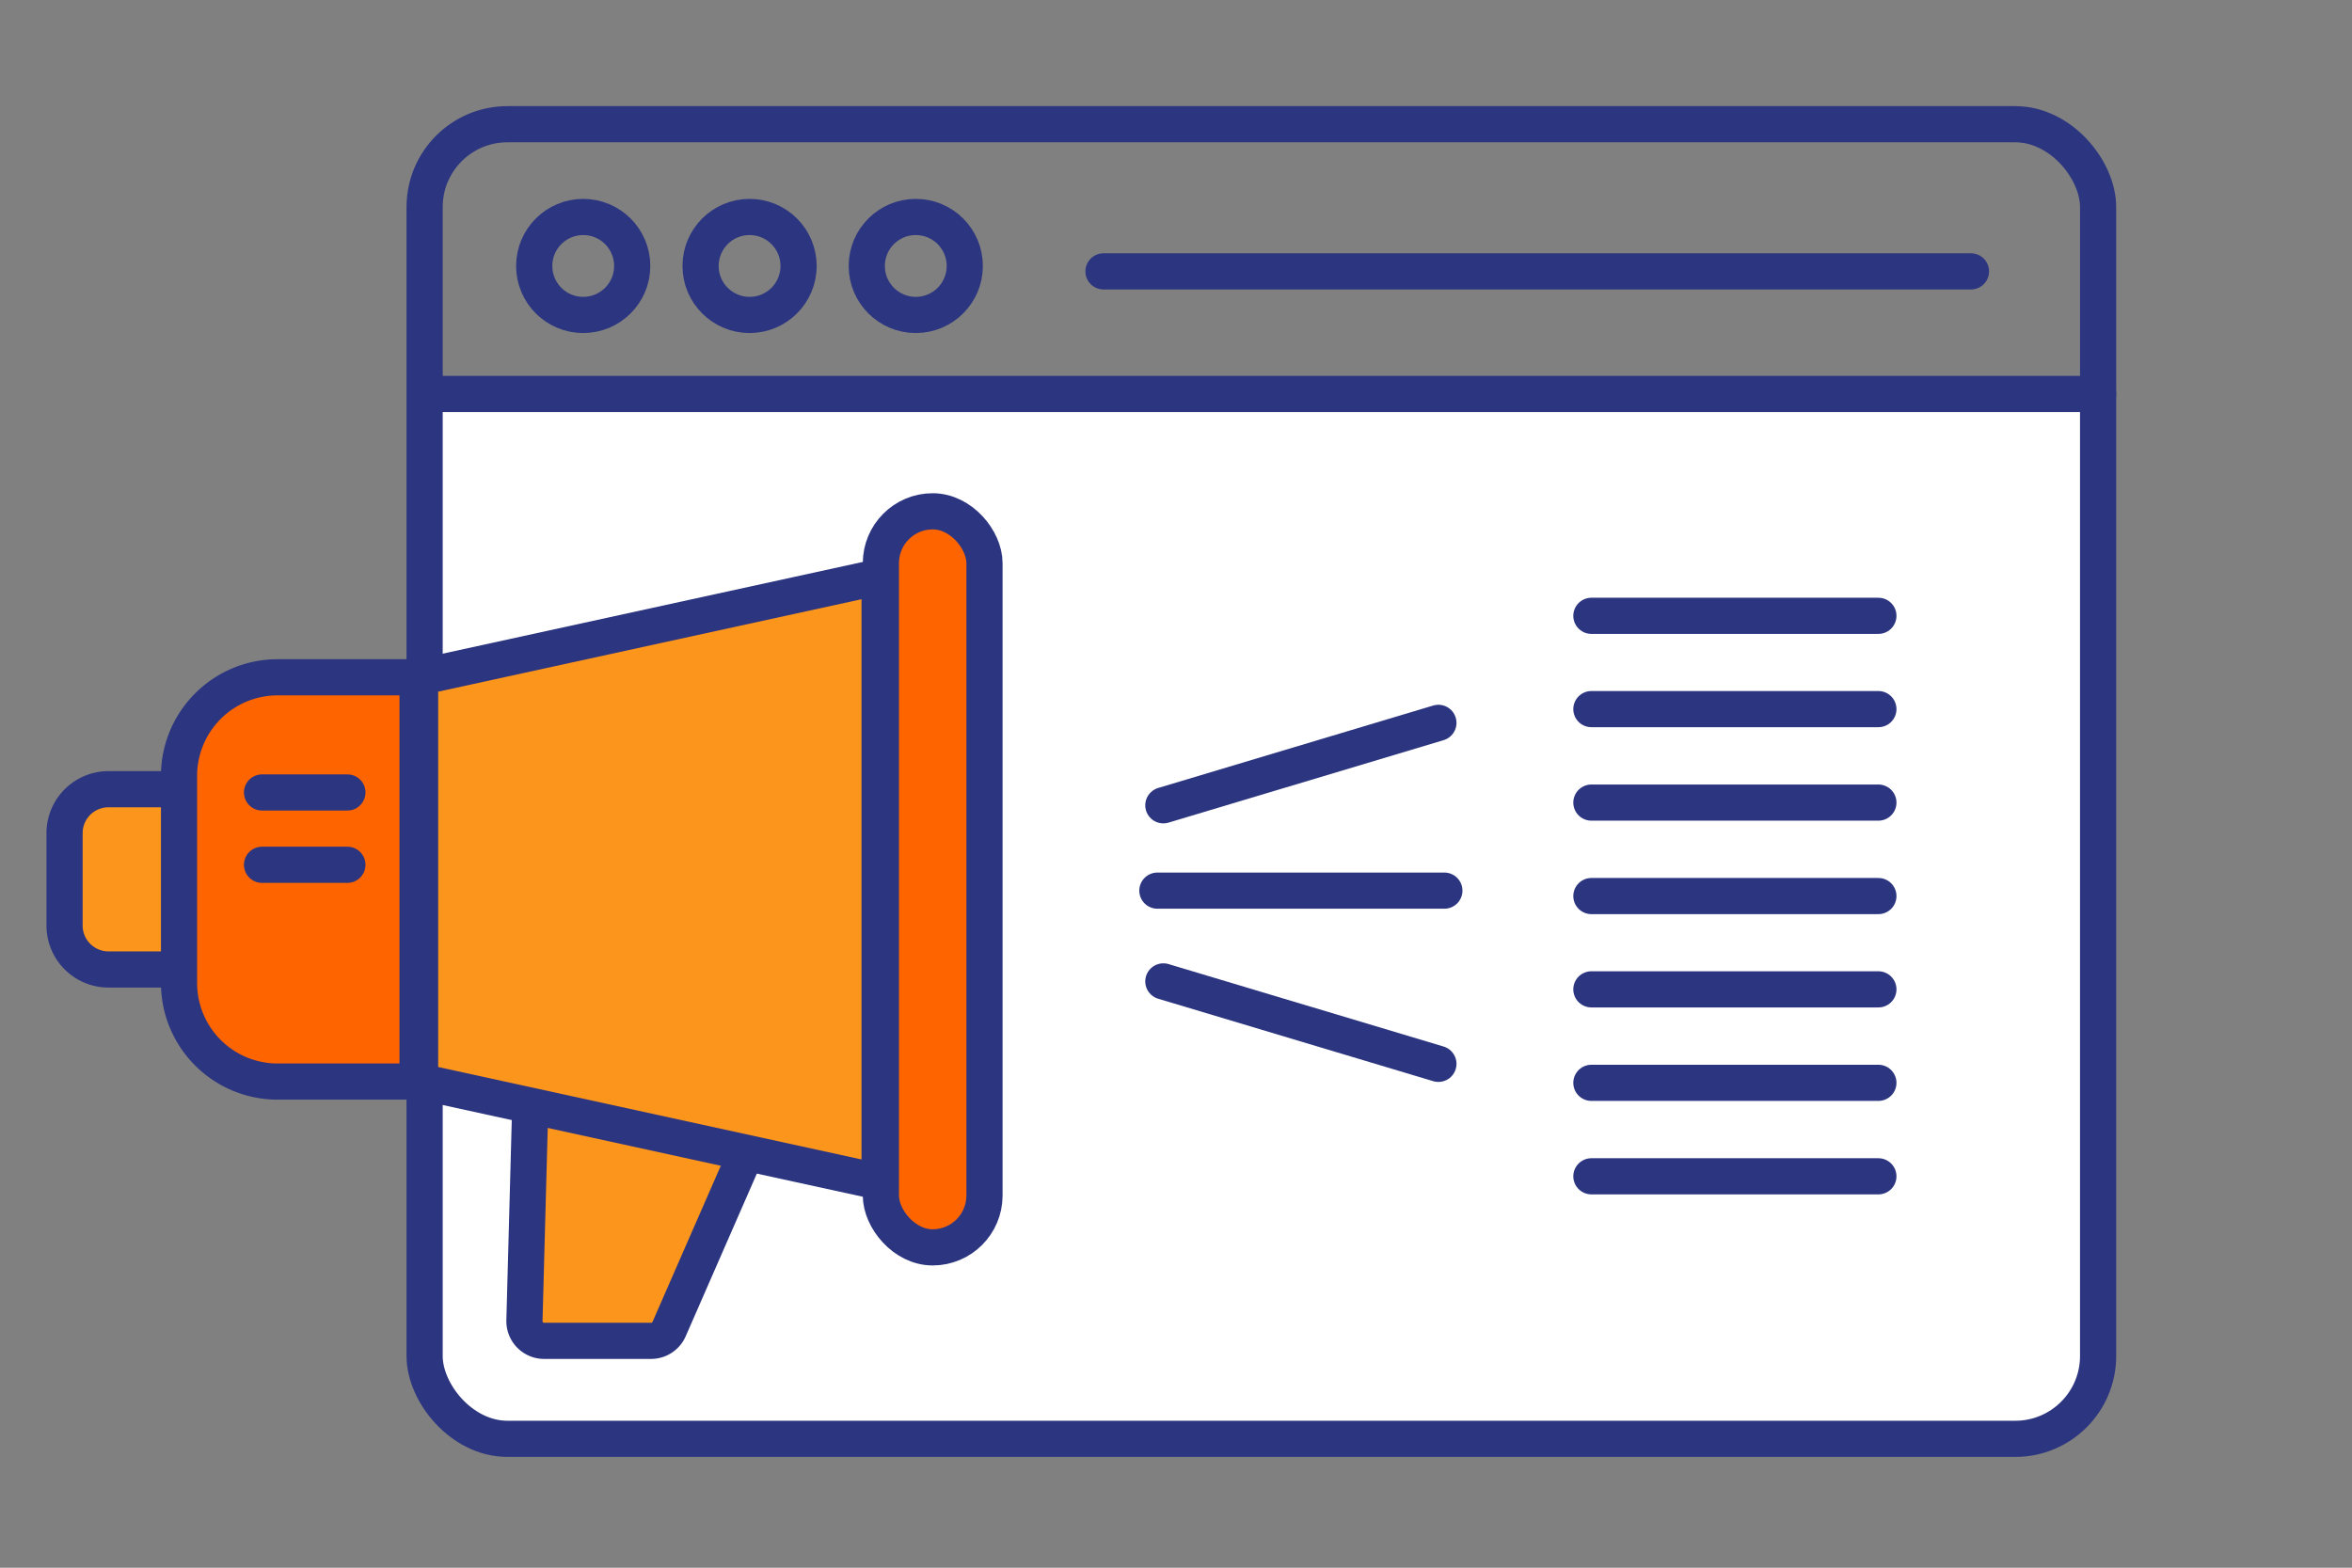 <?xml version="1.0" encoding="UTF-8"?>
<svg xmlns="http://www.w3.org/2000/svg" viewBox="0 0 130.06 86.71">
  <rect x="0" y="0" width="130.06" height="86.71" fill="#808080" stroke="none"/>
  <defs>
    <style>.cls-1,.cls-2{fill:#fff;}.cls-1,.cls-3,.cls-4,.cls-5,.cls-6{stroke:#2c3580;stroke-miterlimit:10;stroke-width:2px;}.cls-1,.cls-4,.cls-5,.cls-6{stroke-linecap:round;}.cls-3,.cls-4,.cls-7{fill:none;}.cls-5{fill:#fb951c;}.cls-6{fill:#fe6400;}</style>
  </defs>
  <title>Affiliate_Steps_02</title>
  <g id="Layer_2" data-name="Layer 2">
    <g id="Layer_2-2" data-name="Layer 2">
      <line class="cls-1" x1="80.06" y1="35.05" x2="80.06" y2="29.38"></line>
      <line class="cls-1" x1="69.06" y1="31.05" x2="69.06" y2="25.38"></line>
      <path class="cls-2" d="M116,21.45V75a4.56,4.56,0,0,1-4.57,4.57H28.06A4.57,4.57,0,0,1,23.48,75V21.45Z"></path>
      <rect class="cls-3" x="23.48" y="6.87" width="92.54" height="72.71" rx="4.58"></rect>
      <circle class="cls-3" cx="32.25" cy="14.71" r="2.71"></circle>
      <circle class="cls-3" cx="41.45" cy="14.71" r="2.71"></circle>
      <circle class="cls-3" cx="50.64" cy="14.71" r="2.71"></circle>
      <line class="cls-4" x1="61.02" y1="15.01" x2="108.99" y2="15.01"></line>
      <line class="cls-4" x1="23.82" y1="21.79" x2="116.02" y2="21.79"></line>
      <path class="cls-5" d="M30.12,74.16H36a1.09,1.09,0,0,0,1-.65l7.49-17.13H29.45L29,73.05A1.09,1.09,0,0,0,30.12,74.16Z"></path>
      <path class="cls-5" d="M9.44,53.62H6a2.43,2.43,0,0,1-2.43-2.43V46.08A2.43,2.43,0,0,1,6,43.65H9.44"></path>
      <path class="cls-6" d="M15.35,37.46h7.74a0,0,0,0,1,0,0V59.82a0,0,0,0,1,0,0H15.35A5.45,5.45,0,0,1,9.9,54.37V42.9A5.45,5.45,0,0,1,15.35,37.46Z"></path>
      <polygon class="cls-5" points="48.64 65.37 23.23 59.82 23.23 37.45 48.64 31.9 48.64 65.37"></polygon>
      <rect class="cls-6" x="48.71" y="28.28" width="5.73" height="40.71" rx="2.87"></rect>
      <line class="cls-4" x1="14.49" y1="43.83" x2="19.21" y2="43.83"></line>
      <line class="cls-4" x1="14.49" y1="47.83" x2="19.21" y2="47.83"></line>
      <line class="cls-5" x1="64" y1="49.26" x2="79.87" y2="49.26"></line>
      <line class="cls-5" x1="88" y1="34.06" x2="103.87" y2="34.06"></line>
      <line class="cls-5" x1="88" y1="39.22" x2="103.87" y2="39.22"></line>
      <line class="cls-5" x1="88" y1="44.39" x2="103.87" y2="44.39"></line>
      <line class="cls-5" x1="88" y1="49.56" x2="103.87" y2="49.56"></line>
      <line class="cls-5" x1="88" y1="54.72" x2="103.87" y2="54.72"></line>
      <line class="cls-5" x1="88" y1="59.89" x2="103.87" y2="59.89"></line>
      <line class="cls-5" x1="88" y1="65.06" x2="103.87" y2="65.06"></line>
      <line class="cls-5" x1="64.33" y1="44.54" x2="79.54" y2="39.98"></line>
      <line class="cls-5" x1="79.54" y1="58.84" x2="64.33" y2="54.28"></line>
      <rect class="cls-7" width="130.06" height="86.71"></rect>
    </g>
  </g>
</svg>
